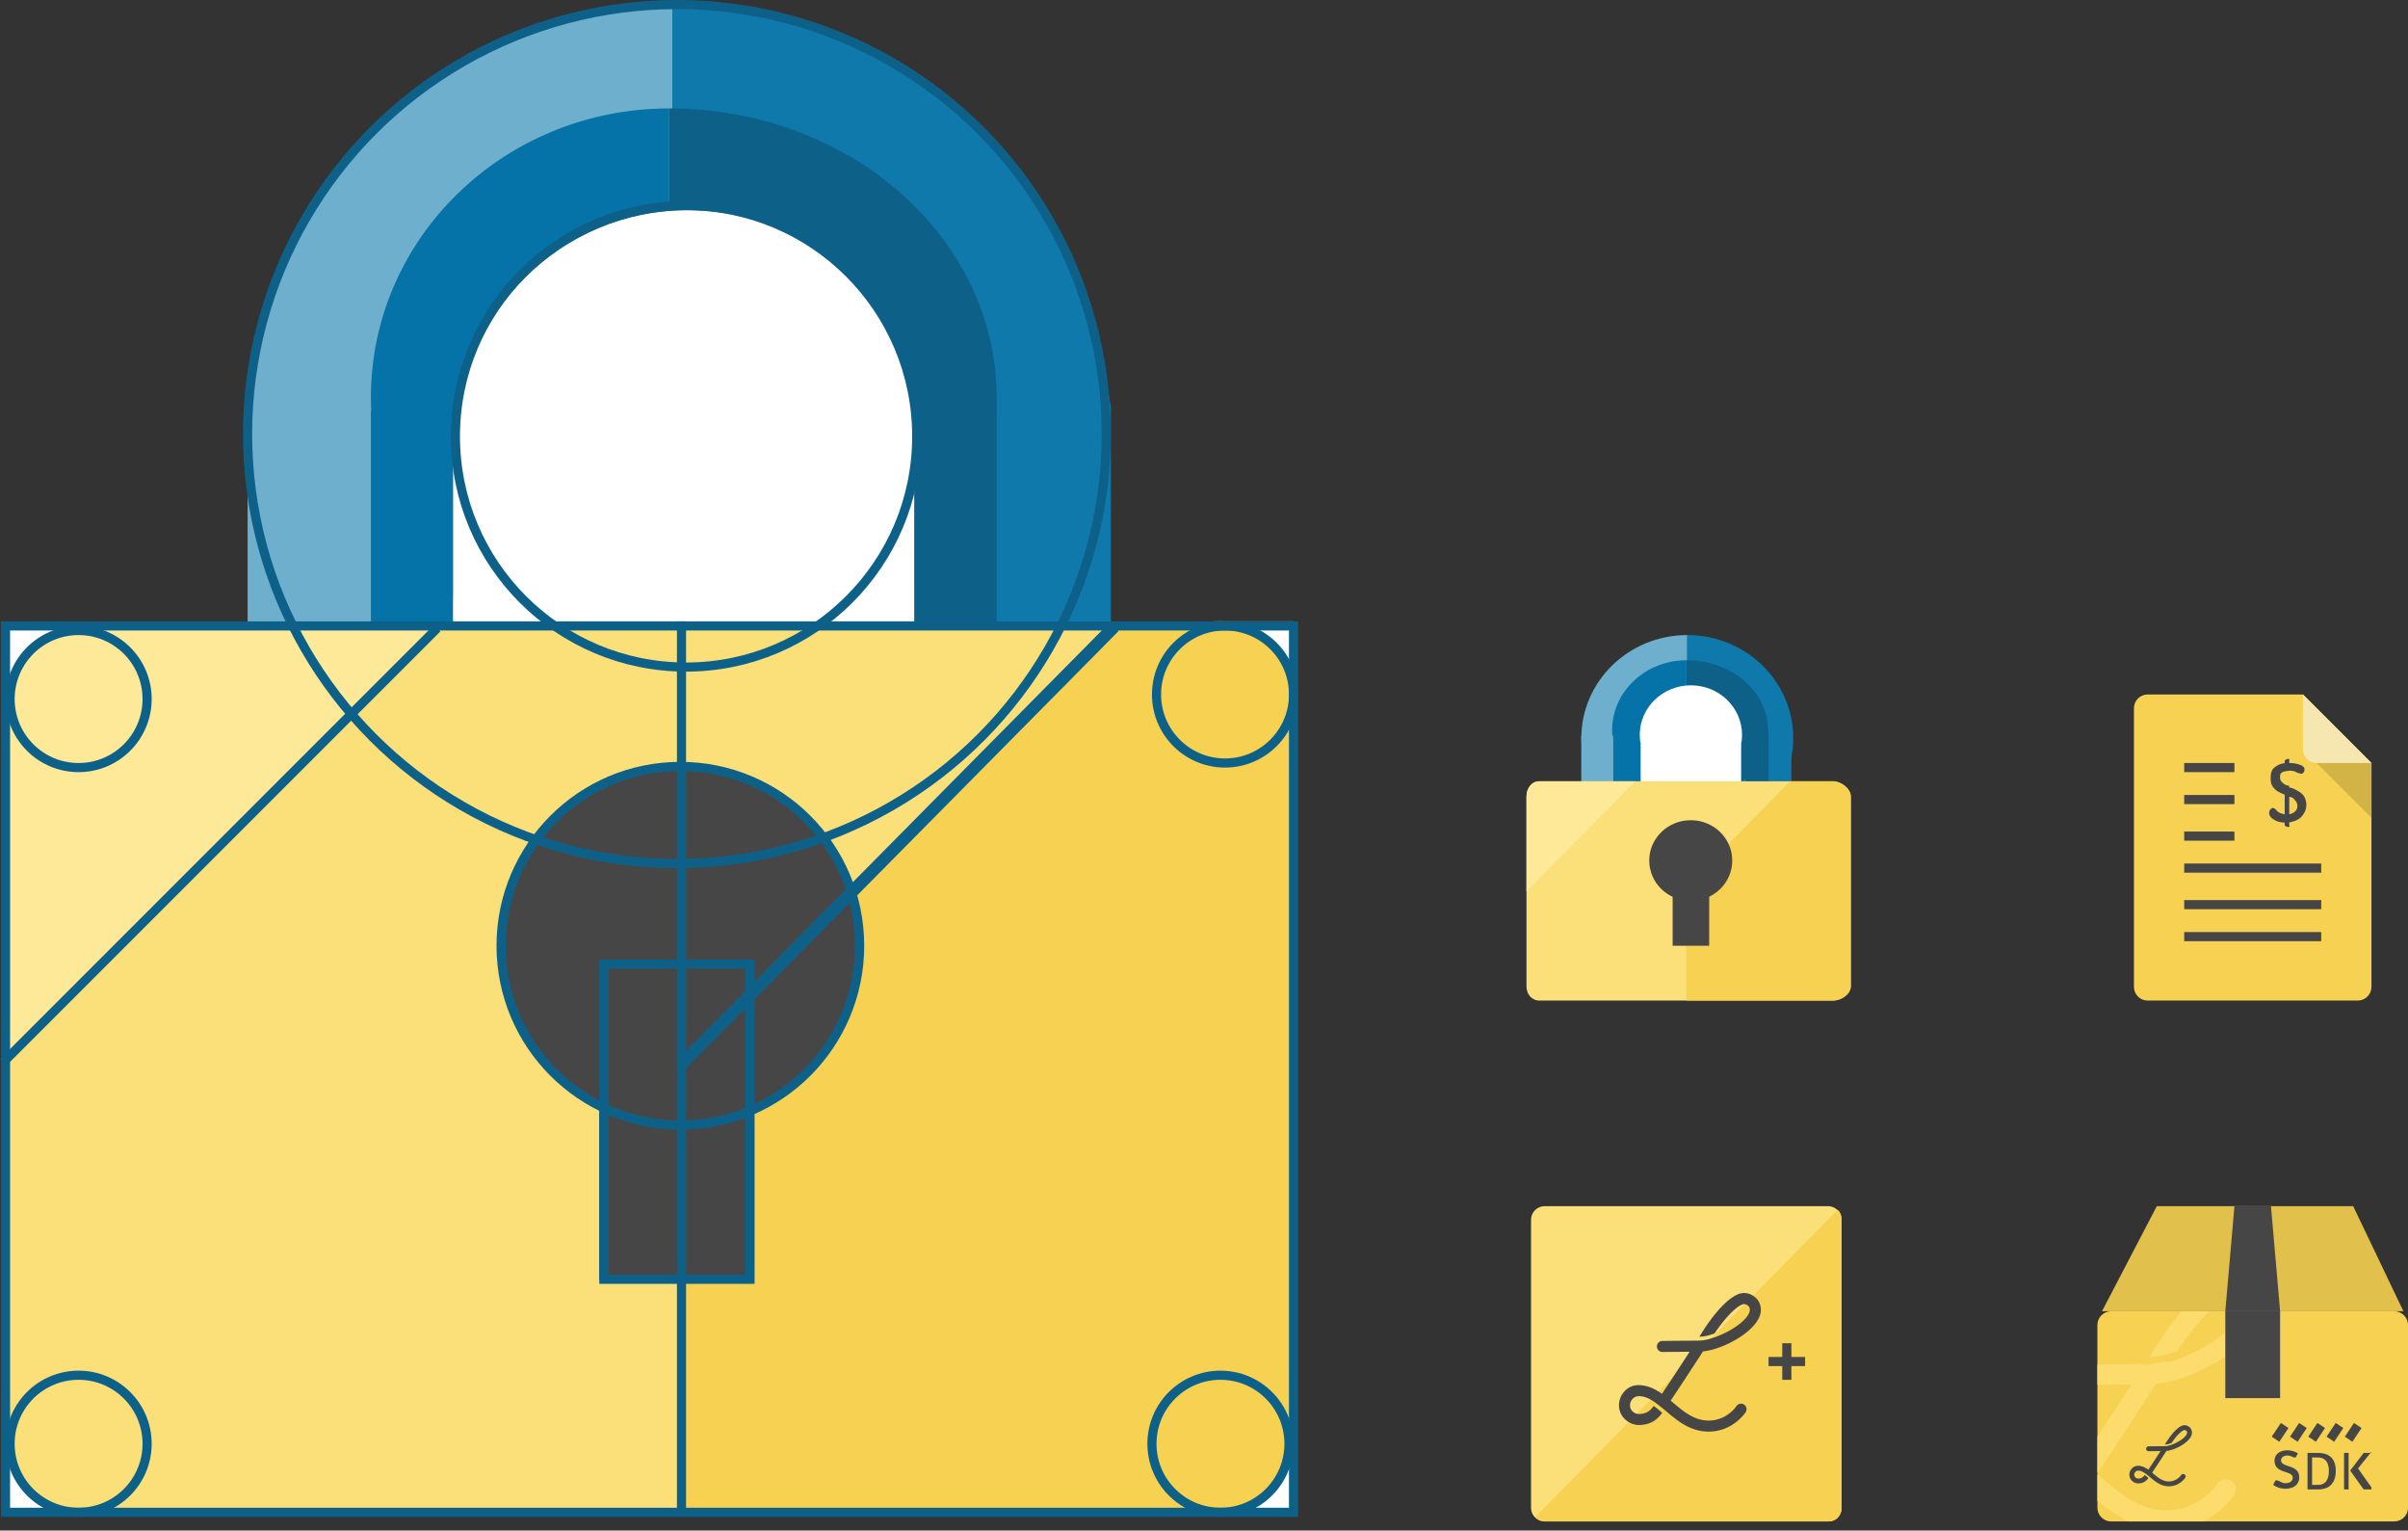 <svg xmlns="http://www.w3.org/2000/svg" xmlns:xlink="http://www.w3.org/1999/xlink" width="527.207" height="335" viewBox="0 0 527.207 335"><rect x="0" y="0" width="527.207" height="335" fill="#333333" stroke="none"/><path fill="#FBE07A" d="M403.207 330a3 3 0 0 1-3 3h-62a3 3 0 0 1-3-3v-63a3 3 0 0 1 3-3h62a3 3 0 0 1 3 3v63z"/><path fill="#F7D252" d="M402.333 264.77c.612.55.874 1.347.874 2.23v63c0 1.65-1.1 3-2.75 3h-62c-.883 0-1.743-.387-2.293-.999l66.169-67.231z"/><path fill="#474646" d="M385.272 288.045c-1.369 3.65-7.94 7.27-12.42 7.74a962.933 962.933 0 0 1-7.074 10.774l.547.462c2.399 2.02 4.662 3.929 7.834 3.9 3.906-.035 5.942-3.051 6.028-3.178a1.208 1.208 0 0 1 2.024 1.317c-.111.173-2.796 4.231-8.031 4.277-4.066.037-6.906-2.358-9.412-4.468-.121-.103-1.723-1.449-2.361-1.881-1.203-.848-2.307-1.416-3.64-1.404-1.158.009-1.902 1.063-1.892 2.019.011 1.249 1.148 1.89 1.896 1.884 1.792-.016 2.582-.803 3.277-1.764a16.39 16.39 0 0 1 1.87 1.52c-.975 1.3-2.308 2.626-5.094 2.65-1.97.019-4.343-1.619-4.365-4.269-.022-2.325 1.802-4.435 4.189-4.456 1.988-.018 3.67.802 5.222 1.901 1.108-1.666 3.564-5.368 6.06-9.214l-5.947.054a1.208 1.208 0 1 1-.023-2.417l7.539-.069c1.159-.017 1.919-.082 3.181-.487h-.001c3.408-1.033 7.493-3.494 8.319-5.698.196-.527.13-1.093-.25-1.43-.488-.432-.979-.467-1.474-.232-1.513.72-3.761 3.107-5.891 6.276-1.475.536-2.281.677-3.339.72l.701-1.098c1.34-2.116 4.539-6.745 7.624-8.136 1.332-.6 2.802-.381 3.998.683 1.079.959 1.452 2.564.905 4.024z"/><path d="M391.207 294v8m4-4h-8" fill="none" stroke="#474646" stroke-width="2" stroke-miterlimit="10"/><path fill="#F7D252" d="M519.207 167v49c0 1.65-1.35 3-3 3h-46c-1.65 0-3-1.35-3-3v-61c0-1.65 1.35-3 3-3h34l15 15z"/><path fill="#F6E7B0" d="M519.207 167h-12c-1.65 0-3-1.35-3-3v-12l15 15z"/><path fill="#D2B345" d="M519.207 179v-12h-12z"/><path fill="none" stroke="#474646" stroke-width="2" stroke-miterlimit="10" d="M478.207 168h11m-11 7h11m-11 8h11m-11 7h30m-30 8h30m-30 7h30"/><path fill="#474646" d="M496.817 177.869c0-.23.084-.46.253-.69.169-.23.362-.345.579-.345.144 0 .333.107.568.319.234.212.357.439.768.681.409.242 1.223.382 1.223.418v-4.27c0-.133-.445-.239-.639-.318-.196-.079-.354-.194-.676-.345s-.521-.309-.696-.473c-.176-.164-.337-.361-.531-.59a2.077 2.077 0 0 1-.407-.808 3.922 3.922 0 0 1-.121-1.027c0-1.054.135-1.855.797-2.401.661-.547 1.272-.874 2.272-.983v-.528c0-.11.25-.207.353-.291.104-.085.327-.127.473-.127.133 0 .072.042.187.127.116.084-.013.182-.013.291V167c1 .024 1.658.149 2.283.373.625.225 1.056.537 1.056.938 0 .219-.015.446-.162.683-.147.236-.313.355-.557.355-.098 0-.584-.103-1.018-.31-.436-.206-.602-.327-1.602-.365v3.69c1 .182 1.12.354 1.439.518.32.164.776.39 1.133.682.356.29.683.657.865 1.099.181.442.301.96.301 1.554 0 1.084-.517 1.946-1.108 2.586s-1.629 1.033-2.629 1.179v.608c0 .107.178.203.062.286-.116.084-.122.125-.256.125-.145 0-.409-.041-.513-.124-.102-.084-.294-.179-.294-.287v-.553c-1-.013-1.753-.254-2.488-.725-.733-.472-.902-.953-.902-1.443zm2.377-7.631c0 .472.27.833.565 1.081.293.248.448.482 1.448.699v-3.31c-2 .146-2.013.656-2.013 1.53zm2.013 7.976c1-.193 1.783-.793 1.783-1.799 0-.533-.23-.951-.508-1.254-.28-.302-.274-.563-1.274-.782v3.835z"/><path fill="#F7D252" d="M527.207 330c0 1.65-1.35 3-3 3h-62c-1.65 0-3-1.35-3-3v-40c0-1.65 1.35-3 3-3h62c1.65 0 3 1.35 3 3v40z"/><path fill="none" d="M459.207 287h68v46h-68z"/><defs><path id="a" d="M459.207 287h68v46h-68z"/></defs><clipPath id="b"><use xlink:href="#a" overflow="visible"/></clipPath><path clip-path="url(#b)" fill="#FCDC6D" d="M494.75 288.728c-2.504 6.677-14.526 13.299-22.722 14.16a1734.794 1734.794 0 0 1-12.942 19.711c.333.282.669.567 1 .844 4.389 3.695 8.529 7.187 14.332 7.135 7.147-.065 10.871-5.581 11.028-5.814a2.213 2.213 0 0 1 3.054-.636 2.204 2.204 0 0 1 .649 3.045c-.203.316-5.116 7.741-14.692 7.825-7.438.067-12.634-4.313-17.218-8.173-.221-.188-3.152-2.651-4.319-3.442-2.201-1.551-4.22-2.59-6.659-2.569-2.119.016-3.479 1.945-3.461 3.694.019 2.285 2.1 3.458 3.468 3.446 3.279-.029 4.723-1.47 5.994-3.227 1.096.767 2.41 1.804 3.421 2.78-1.784 2.379-4.222 4.805-9.319 4.848-3.605.036-7.945-2.962-7.986-7.809-.039-4.254 3.296-8.113 7.664-8.152 3.637-.033 6.715 1.467 9.553 3.478 2.027-3.049 6.521-9.82 11.087-16.856l-10.88.098a2.212 2.212 0 0 1-2.232-2.19c-.013-1.221.797-2.222 2.018-2.232l13.62-.126v.162c2-.031 3.856-.728 6.164-.728h-.001c6.234-2 13.707-6.555 15.22-10.587.359-.964.238-2.08-.457-2.697-.893-.791-1.791-.895-2.697-.465-2.768 1.317-6.881 5.663-10.777 11.461-2.698.98-4.174 1.228-6.109 1.308.434-.677.861-1.355 1.282-2.013 2.451-3.871 8.304-12.343 13.947-14.887 2.436-1.098 5.126-.698 7.314 1.248 1.975 1.754 2.656 4.688 1.656 7.36z"/><path fill="#474646" d="M479.795 314.157c-.603 1.609-3.501 3.205-5.477 3.413a416.665 416.665 0 0 1-3.119 4.751l.241.204c1.058.89 2.056 1.732 3.454 1.72 1.722-.016 2.62-1.345 2.658-1.401a.533.533 0 0 1 .893.581c-.049.076-1.233 1.866-3.541 1.886-1.793.016-3.045-1.04-4.15-1.97-.053-.045-.76-.639-1.041-.83-.531-.374-1.017-.624-1.605-.619-.511.004-.839.469-.834.89.005.551.506.833.836.831.79-.007 1.138-.354 1.445-.778.264.185.581.435.824.67-.43.573-1.018 1.158-2.246 1.168-.869.009-1.915-.714-1.925-1.882-.009-1.025.794-1.955 1.847-1.965.877-.008 1.618.354 2.303.838.488-.735 1.572-2.367 2.672-4.063l-2.622.024a.533.533 0 0 1-.01-1.066l3.324-.03c.511-.007.846-.036 1.403-.215 1.503-.456 3.304-1.541 3.668-2.513.087-.232.057-.482-.11-.63-.215-.191-.432-.206-.65-.102-.667.318-1.659 1.37-2.597 2.767-.65.236-1.006.298-1.472.318l.309-.484c.591-.933 2.001-2.974 3.362-3.587.587-.265 1.236-.168 1.763.301.473.421.638 1.129.397 1.773zM487.207 287h12v19h-12zm11.014 37h.183c.48 0 1.222.635 1.937.635.949 0 1.625-.431 1.625-1.198 0-1.69-3.978-.774-3.978-3.725 0-1.261.987-2.279 2.834-2.279.819 0 1.729.27 2.288.686l-.507.88h-.183c-.377 0-1.001-.434-1.56-.434-.845 0-1.443.447-1.443 1.057 0 1.69 3.979.795 3.979 3.721 0 1.43-1.027 2.497-3.068 2.497a4.607 4.607 0 0 1-2.652-.855l.545-.985zm6.986-6h2.191c2.705 0 3.991 1.36 3.991 3.948 0 2.561-1.3 4.052-3.938 4.052h-2.244v-8zm2.296 7c1.573 0 2.379-1.089 2.379-3.026 0-1.95-.819-2.974-2.418-2.974h-1.257v6h1.296zm5.704-7h1v8h-1v-8zm4.293 0h1.707v-.258l-2.938 3.666 2.938 4.135V326H517.5l-2.951-4.13L517.5 318z"/><path fill="none" stroke="#474646" stroke-width="2" stroke-miterlimit="10" d="M516.207 312l-2 3m-2-3l-2 3m-2-3l-2 3m-2-3l-2 3m-2-3l-2 3"/><path fill="#E1C04B" d="M460.207 287l12-23h43l11 23z"/><path fill="#474646" d="M487.207 287h12l-2-23h-8z"/><path fill="#6EAFCD" d="M147.207 187c-51.362 0-93-41.638-93-93s41.638-93 93-93"/><path fill="#0F79AC" d="M147.207 1c29.597 0 55 11.826 72 33.371 0 0 11.181 14.485 16 24.629 4.75 10 8 30 8 30v48l-24 16c-17 20.759-43.036 34-72 34V1z"/><path fill="#0673A8" d="M146.475 150.268c-36.047 0-65.268-28.326-65.268-63.268s29.221-63.268 65.268-63.268"/><path fill="#0D6189" d="M146.475 23.732c39.616 0 71.732 28.326 71.732 63.268s-32.116 63.268-71.732 63.268"/><path fill="#FFF" d="M1.207 137h18.429v17.405H1.207z"/><path fill="#6DAFCD" d="M54.207 90h25v47h-25z"/><path fill="#0673A8" d="M81.207 90h18v47h-18z"/><circle fill="none" stroke="#0D6189" stroke-width="2" stroke-miterlimit="10" cx="150.207" cy="96" r="50"/><ellipse fill="#FFF" cx="150.642" cy="96.289" rx="50.435" ry="50.289"/><path fill="#FFF" d="M99.207 96h101v45h-101z"/><path fill="#FBE07A" d="M1.207 137h282v194h-282z"/><path fill="#F7D252" d="M149.207 331h134V137l-38.5-.5-94.5 95.5z"/><path fill="#FDE998" d="M1.207 232v-95h94z"/><path fill="#FFF" d="M1.207 313.595h18.429V331H1.207zm0-177h18.429V154H1.207z"/><circle fill="#FBE07A" cx="17.207" cy="315" r="16"/><circle fill="#474646" cx="148.707" cy="207" r="39"/><path fill="#474646" d="M131.207 235h33v45h-33z"/><path fill="#0D6189" d="M200.207 87h18v50h-18z"/><circle fill="#FDE998" cx="17.207" cy="153" r="16"/><circle fill="none" stroke="#0D6189" stroke-width="2" stroke-miterlimit="10" cx="17.207" cy="153" r="15"/><circle fill="none" stroke="#0D6189" stroke-width="2" stroke-miterlimit="10" cx="17.207" cy="316" r="15"/><path fill="#FFF" d="M264.778 313.595h18.429V331h-18.429z"/><circle fill="#F7D252" cx="267.207" cy="315" r="16"/><circle fill="none" stroke="#0D6189" stroke-width="2" stroke-miterlimit="10" cx="267.207" cy="316" r="15"/><path fill="#FFF" d="M265.802 136h17.405v18.429h-17.405z"/><circle fill="#F7D252" cx="267.207" cy="152" r="16"/><circle fill="none" stroke="#0D6189" stroke-width="2" stroke-miterlimit="10" cx="268.207" cy="152" r="15"/><path fill="none" stroke="#0D6189" stroke-width="2" stroke-miterlimit="10" d="M.707 232.5l95-95"/><circle fill="none" stroke="#0D6189" stroke-width="2" stroke-miterlimit="10" cx="148.957" cy="207" r="39.25"/><path fill="none" stroke="#0D6189" stroke-width="2" stroke-miterlimit="10" d="M132.207 211h32v69h-32zm17-75v195"/><path fill="none" stroke="#0D6189" stroke-width="2.707" stroke-miterlimit="10" d="M149.207 232.923l94.734-95.751"/><circle fill="none" stroke="#0D6189" stroke-width="2" stroke-miterlimit="10" cx="150.207" cy="95.5" r="50.5"/><circle fill="none" stroke="#0D6189" stroke-width="2" stroke-miterlimit="10" cx="148.207" cy="95" r="94"/><path fill="none" stroke="#0D6189" stroke-width="2" stroke-miterlimit="10" d="M1.207 137h282v194h-282z"/><path fill="#6EAFCD" d="M369.415 184.091c-12.812 0-23.199-10.094-23.199-22.545S356.602 139 369.415 139"/><path fill="#0F79AC" d="M369.415 139c12.812 0 23.199 10.094 23.199 22.545s-10.387 22.545-23.199 22.545"/><path fill="#0673A8" d="M369.232 175.186c-8.992 0-16.281-6.867-16.281-15.338s7.289-15.338 16.281-15.338"/><path fill="#0D6189" d="M369.232 144.511c9.882 0 17.894 6.867 17.894 15.338s-8.011 15.338-17.894 15.338"/><path fill="#6DAFCD" d="M346.207 161h7v11h-7z"/><path fill="#0F79AC" d="M388.207 161h4v11h-4z"/><path fill="#0673A8" d="M353.207 160h6v12h-6z"/><path fill="#0673A8" d="M370.163 174.152c-6.888 0-12.473-5.427-12.473-12.121s5.584-12.121 12.473-12.121"/><path fill="none" stroke="#0D6189" stroke-width="2" stroke-miterlimit="10" d="M370.163 149.909c6.888 0 12.473 5.427 12.473 12.121s-5.584 12.121-12.473 12.121"/><ellipse fill="#FFF" cx="370.207" cy="160.849" rx="11.196" ry="10.849"/><path fill="#FFF" d="M359.207 163h22v10h-22z"/><path fill="#0D6189" d="M382.207 160h5v12h-5z"/><path fill="#FBE07A" d="M405.207 215.883c0 1.721-2.085 3.117-3.804 3.117H337.07c-1.719 0-2.863-1.395-2.863-3.117v-41.558c0-1.721 1.144-3.325 2.863-3.325h64.333c1.719 0 3.804 1.603 3.804 3.325v41.558z"/><path fill="#F7D252" d="M369.207 219h32.066c1.719 0 3.934-1.395 3.934-3.117v-41.558c0-1.721-2.214-3.325-3.934-3.325h-9.338l-22.728 23.065V219z"/><path fill="#FDE998" d="M358.053 171h-21.067c-1.745 0-2.778 1.603-2.778 3.325v20.779L358.053 171z"/><g fill="#474646"><ellipse cx="370.172" cy="188.351" rx="9.087" ry="8.831"/><path d="M366.207 191h8v16h-8z"/></g></svg>
